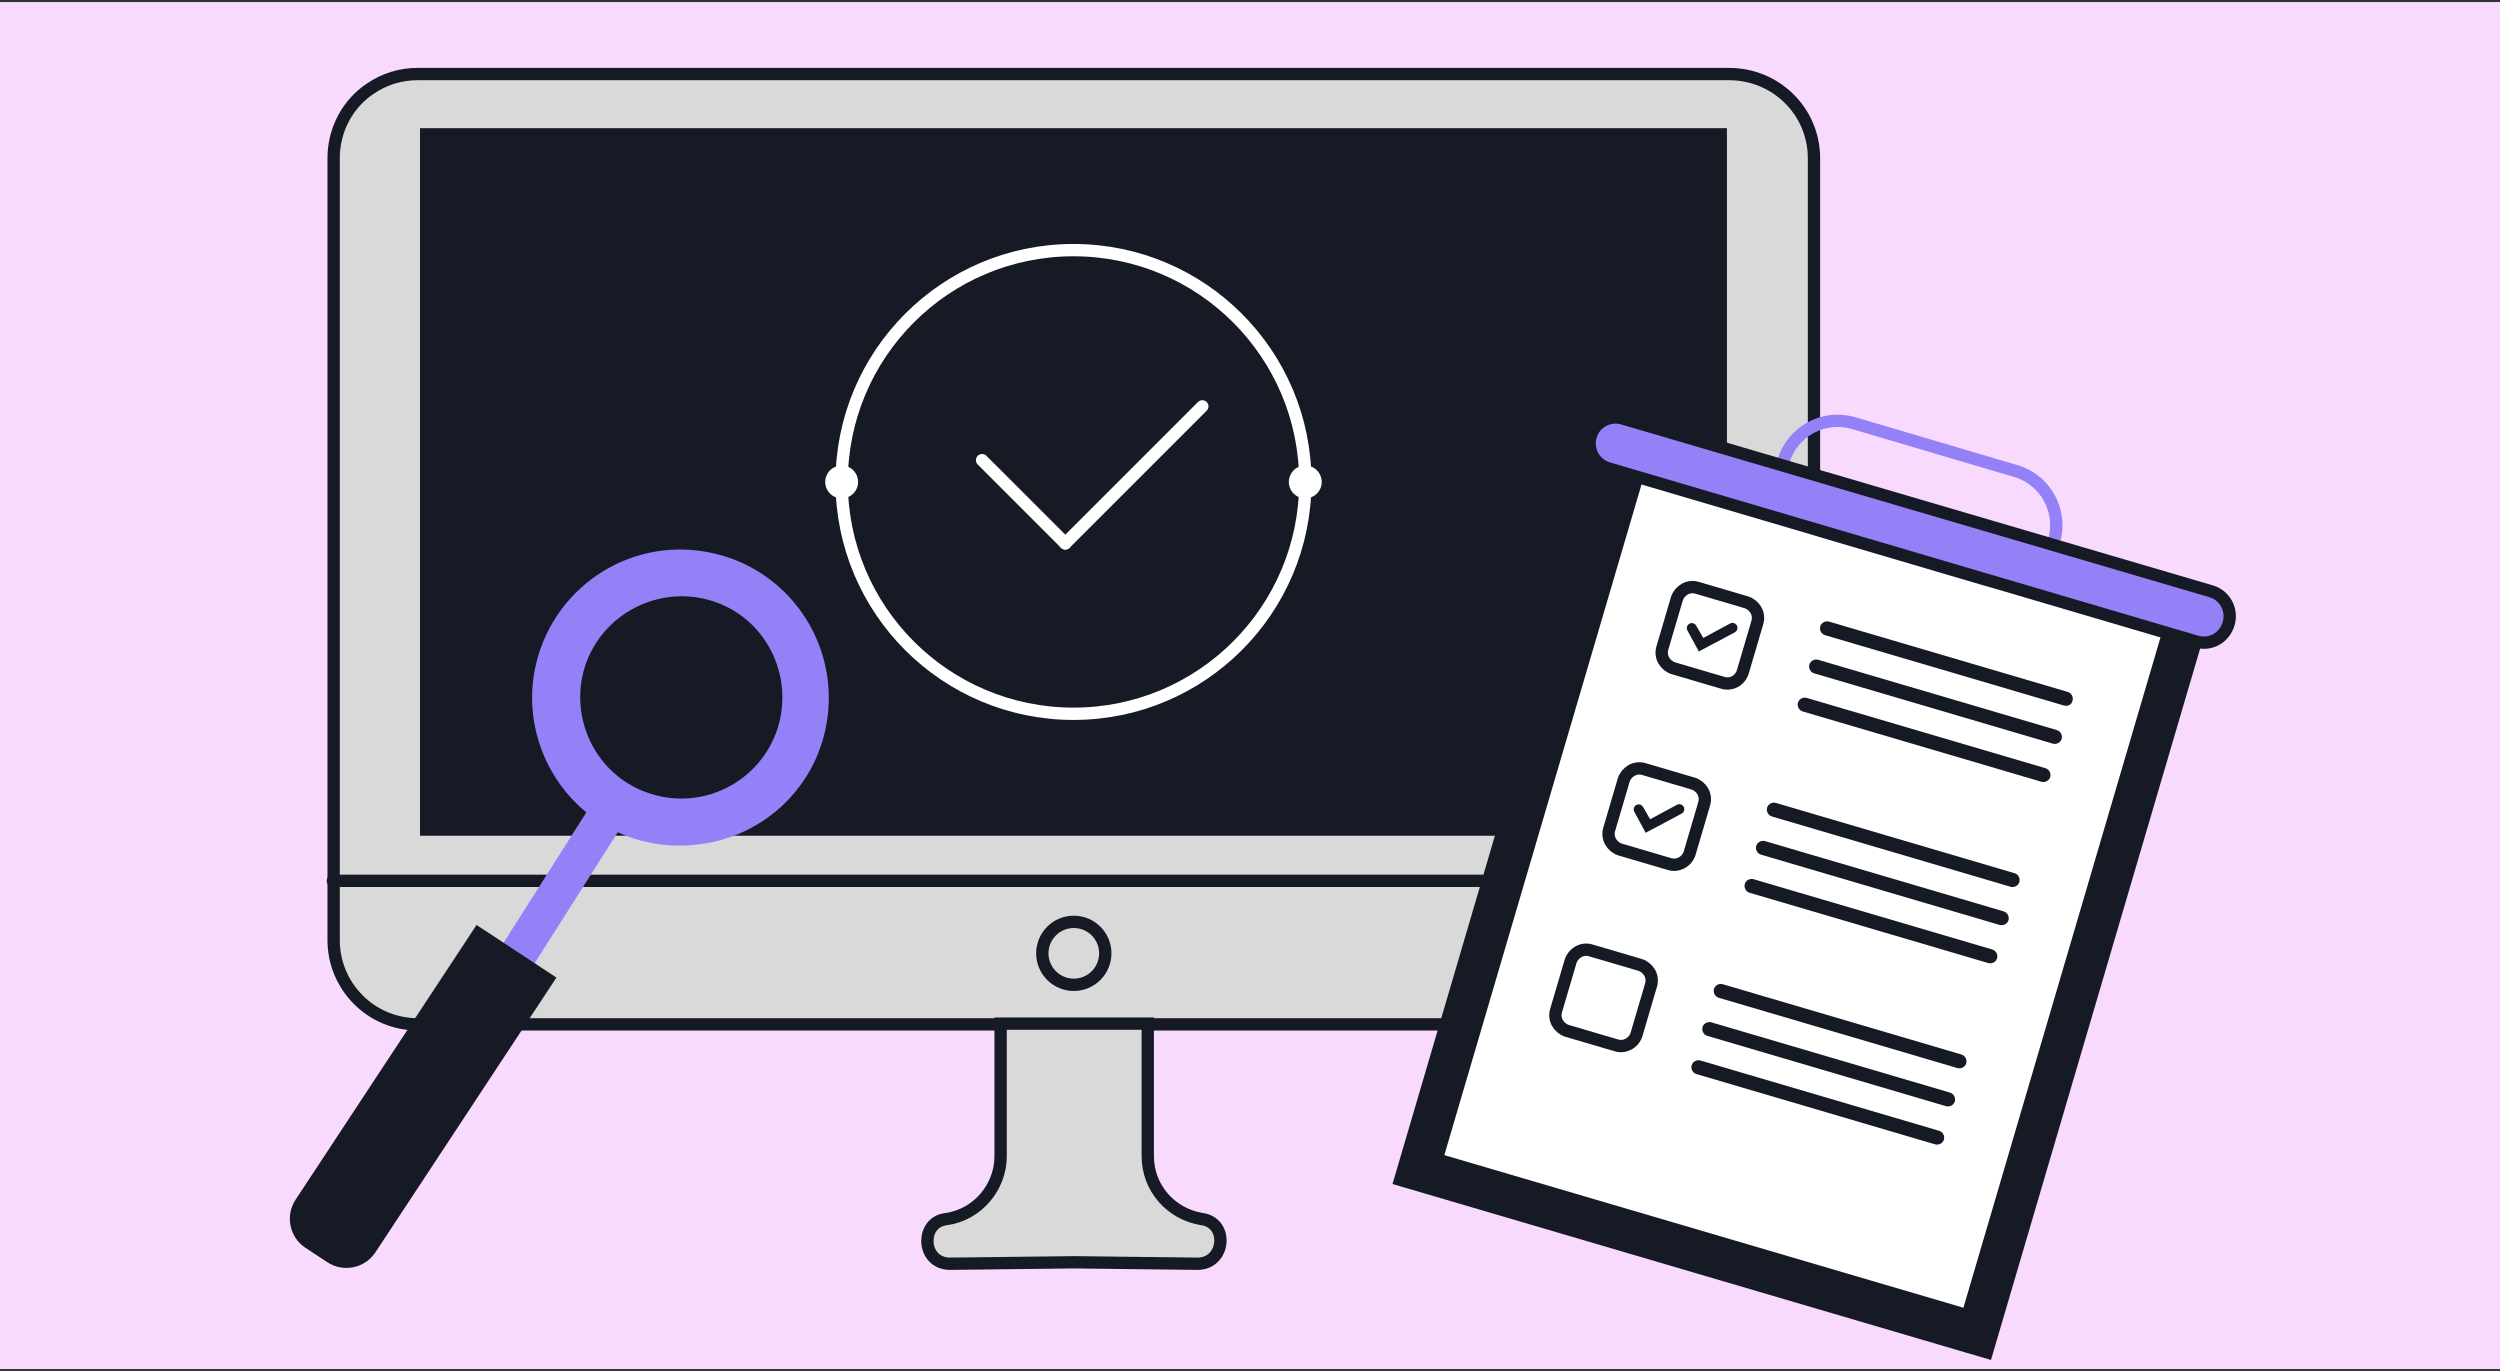 <?xml version="1.0" encoding="UTF-8"?> <svg xmlns="http://www.w3.org/2000/svg" width="609" height="334" viewBox="0 0 609 334" fill="none"><rect x="0" y="0" width="609" height="334" fill="#333333" stroke="none"/><rect width="609" height="333" transform="translate(0 0.5)" fill="#F9DAFF"></rect><path d="M441.887 38.548V229.02C441.887 230.447 441.709 231.874 441.53 233.301C440.282 239.543 436.001 244.893 430.294 247.568C427.619 248.817 424.587 249.53 421.377 249.53H101.783C90.369 249.53 81.273 240.256 81.273 229.02V38.548C81.273 31.414 84.84 25.172 90.191 21.605C93.579 19.287 97.503 18.038 101.783 18.038H421.199C432.613 18.038 441.887 27.134 441.887 38.548Z" fill="#D9D9D9" stroke="#161A25" stroke-width="3" stroke-miterlimit="10" stroke-linecap="round"></path><path d="M81.098 214.574H441.889" stroke="#161A25" stroke-width="3" stroke-miterlimit="10" stroke-linecap="round"></path><path d="M261.579 239.899C265.814 239.899 269.248 236.466 269.248 232.231C269.248 227.995 265.814 224.562 261.579 224.562C257.344 224.562 253.91 227.995 253.91 232.231C253.91 236.466 257.344 239.899 261.579 239.899Z" stroke="#161A25" stroke-width="3" stroke-miterlimit="10" stroke-linecap="round"></path><path d="M291.723 307.849L261.583 307.493L231.443 307.849C227.876 307.849 225.914 305.174 225.914 302.321C225.914 299.824 227.341 297.327 230.551 296.97C238.042 295.9 243.749 289.302 243.749 281.633V249.352H279.596V281.633C279.596 289.302 285.125 295.722 292.793 296.97C299.392 297.862 298.5 307.849 291.723 307.849Z" fill="#D9D9D9" stroke="#161A25" stroke-width="3" stroke-miterlimit="10" stroke-linecap="round"></path><rect x="102.316" y="31.225" width="318.362" height="172.359" fill="#161A25"></rect><path d="M261.504 173.876C292.693 173.876 317.976 148.592 317.976 117.404C317.976 86.215 292.693 60.931 261.504 60.931C230.315 60.931 205.031 86.215 205.031 117.404C205.031 148.592 230.315 173.876 261.504 173.876Z" stroke="white" stroke-width="3"></path><circle cx="317.967" cy="117.402" r="4.005" transform="rotate(-65.556 317.967 117.402)" fill="white"></circle><circle cx="205.029" cy="117.402" r="4.005" transform="rotate(-65.556 205.029 117.402)" fill="white"></circle><path d="M239.23 112.098L259.504 132.371" stroke="white" stroke-width="3" stroke-linecap="round"></path><path d="M292.887 98.987L259.501 132.373" stroke="white" stroke-width="3" stroke-linecap="round"></path><path d="M341.076 287.409L393.696 108.427L536.608 150.442L483.988 329.425L341.076 287.409Z" fill="#161A25" stroke="#161A25" stroke-width="3"></path><path d="M529.299 150.379L399.973 112.358L349.98 282.405L479.306 320.426L529.299 150.379Z" fill="white" stroke="#161A25" stroke-width="3" stroke-miterlimit="10" stroke-linecap="round"></path><path d="M497.307 190.441L439.153 173.316C438.261 173.069 437.728 172.076 437.975 171.183C438.222 170.29 439.215 169.758 440.108 170.005L498.262 187.13C499.154 187.377 499.687 188.37 499.44 189.263C499.193 190.156 498.2 190.688 497.307 190.441Z" fill="#161A25"></path><path d="M502.741 171.857L444.587 154.731C443.694 154.485 443.162 153.491 443.409 152.599C443.656 151.706 444.649 151.173 445.541 151.42L503.695 168.546C504.588 168.793 505.121 169.786 504.874 170.679C504.61 171.701 503.764 172.121 502.741 171.857Z" fill="#161A25"></path><path d="M500.089 181.156L441.935 164.031C441.042 163.784 440.509 162.791 440.756 161.898C441.003 161.005 441.996 160.472 442.889 160.719L501.043 177.845C501.936 178.092 502.468 179.085 502.221 179.978C501.974 180.87 500.981 181.403 500.089 181.156Z" fill="#161A25"></path><path d="M419.59 166.307L407.628 162.786C405.599 162.129 404.291 159.98 404.965 157.821L408.485 145.859C409.143 143.831 411.292 142.522 413.451 143.196L425.413 146.717C427.441 147.374 428.749 149.524 428.075 151.682L424.555 163.644C423.881 165.803 421.748 166.981 419.59 166.307Z" fill="white" stroke="#161A25" stroke-width="3" stroke-miterlimit="10" stroke-linecap="round"></path><path d="M413.835 158.699L411.059 153.587C410.736 153.017 410.966 152.254 411.536 151.931C412.106 151.608 412.869 151.839 413.192 152.408L414.919 155.404L421.448 151.886C422.017 151.563 422.78 151.793 423.103 152.363C423.426 152.933 423.196 153.696 422.626 154.019L413.835 158.699Z" fill="#161A25"></path><path d="M484.358 234.606L426.204 217.48C425.311 217.234 424.779 216.24 425.026 215.348C425.273 214.455 426.266 213.922 427.159 214.169L485.313 231.295C486.205 231.542 486.738 232.535 486.491 233.428C486.244 234.32 485.251 234.853 484.358 234.606Z" fill="#161A25"></path><path d="M489.792 216.022L431.638 198.896C430.745 198.649 430.212 197.656 430.459 196.764C430.706 195.871 431.699 195.338 432.592 195.585L490.746 212.711C491.639 212.958 492.171 213.951 491.924 214.843C491.677 215.736 490.684 216.269 489.792 216.022Z" fill="#161A25"></path><path d="M487.139 225.322L428.985 208.196C428.093 207.949 427.56 206.956 427.807 206.063C428.054 205.171 429.047 204.638 429.94 204.885L488.094 222.01C488.987 222.257 489.519 223.25 489.272 224.143C489.025 225.036 488.032 225.568 487.139 225.322Z" fill="#161A25"></path><path d="M406.64 210.471L394.679 206.95C392.65 206.293 391.342 204.143 392.016 201.985L395.536 190.023C396.194 187.994 398.343 186.686 400.502 187.36L412.463 190.881C414.492 191.538 415.8 193.687 415.126 195.846L411.606 207.808C410.932 209.966 408.669 211.128 406.64 210.471Z" fill="white" stroke="#161A25" stroke-width="3" stroke-miterlimit="10" stroke-linecap="round"></path><path d="M400.886 202.862L398.11 197.75C397.787 197.18 398.017 196.417 398.587 196.094C399.157 195.771 399.92 196.002 400.243 196.572L401.97 199.567L408.498 196.049C409.068 195.726 409.831 195.956 410.154 196.526C410.477 197.096 410.247 197.859 409.677 198.182L400.886 202.862Z" fill="#161A25"></path><path d="M471.413 278.769L413.259 261.644C412.366 261.397 411.834 260.404 412.081 259.511C412.327 258.618 413.321 258.086 414.213 258.332L472.367 275.458C473.26 275.705 473.793 276.698 473.546 277.591C473.299 278.483 472.306 279.016 471.413 278.769Z" fill="#161A25"></path><path d="M476.846 260.185L418.692 243.06C417.8 242.813 417.267 241.82 417.514 240.927C417.761 240.034 418.754 239.502 419.647 239.749L477.801 256.874C478.694 257.121 479.226 258.114 478.979 259.007C478.732 259.9 477.739 260.432 476.846 260.185Z" fill="#161A25"></path><path d="M474.065 269.468L415.911 252.343C415.018 252.096 414.486 251.103 414.733 250.21C414.98 249.318 415.973 248.785 416.866 249.032L475.02 266.157C475.912 266.404 476.445 267.397 476.198 268.29C475.951 269.183 474.958 269.715 474.065 269.468Z" fill="#161A25"></path><path d="M393.695 254.636L381.733 251.115C379.705 250.458 378.396 248.308 379.07 246.15L382.591 234.188C383.248 232.159 385.398 230.851 387.556 231.525L399.518 235.046C401.547 235.703 402.855 237.852 402.181 240.011L398.66 251.973C397.986 254.131 395.724 255.293 393.695 254.636Z" fill="white" stroke="#161A25" stroke-width="3" stroke-miterlimit="10" stroke-linecap="round"></path><path d="M491.072 114.755L451.503 103.059C444.247 100.937 436.58 105.101 434.457 112.356C432.335 119.611 436.499 127.279 443.754 129.401L483.324 141.097C490.579 143.22 498.247 139.056 500.369 131.801C502.492 124.545 498.327 116.878 491.072 114.755Z" stroke="#9581F7" stroke-width="3" stroke-miterlimit="10"></path><path d="M391.812 114.091L391.812 114.091L391.801 114.088C388.407 113.118 386.514 109.565 387.47 106.278L387.472 106.271C388.441 102.878 391.993 100.985 395.279 101.94C395.28 101.94 395.281 101.94 395.281 101.94L538.577 144.022L538.588 144.025C541.982 144.995 543.874 148.548 542.918 151.835L542.915 151.848C541.92 155.388 538.484 157.269 535.089 156.302C535.087 156.302 535.085 156.301 535.084 156.301L391.812 114.091Z" fill="#9581F7" stroke="#161A25" stroke-width="3"></path><path d="M121.832 239.637C120.613 238.857 119.835 237.536 119.666 236.18C119.565 235.198 119.837 234.148 120.312 233.369L147.202 191.008C148.827 192.331 150.588 193.551 152.484 194.67C153.263 195.145 154.177 195.518 154.854 195.857L127.964 238.218C126.811 240.352 124.067 240.926 121.832 239.637Z" fill="#9581F7"></path><path d="M201.309 176.509C204.845 156.931 192.052 138.156 172.372 134.485C152.693 130.814 134.02 143.742 130.247 163.286C127.732 176.598 132.974 189.812 142.827 197.881C144.452 199.203 146.213 200.424 148.109 201.543C148.888 202.017 149.802 202.391 150.48 202.73C153.087 203.951 155.864 204.834 159.048 205.411C162.469 206.023 165.958 206.161 169.278 205.791C185.099 204.31 198.386 192.665 201.309 176.509ZM158.48 193.351C145.508 189.312 138.437 175.351 142.477 162.379C146.618 149.543 160.477 142.337 173.449 146.376C186.421 150.415 193.492 164.376 189.452 177.348C185.277 190.421 171.316 197.492 158.48 193.351Z" fill="#9581F7"></path><path d="M116.09 225.32L135.546 238.137L91.464 305.051C88.887 308.962 83.629 310.044 79.718 307.467L74.424 303.98C70.513 301.403 69.431 296.145 72.008 292.234L116.09 225.32Z" fill="#161A25"></path></svg> 
